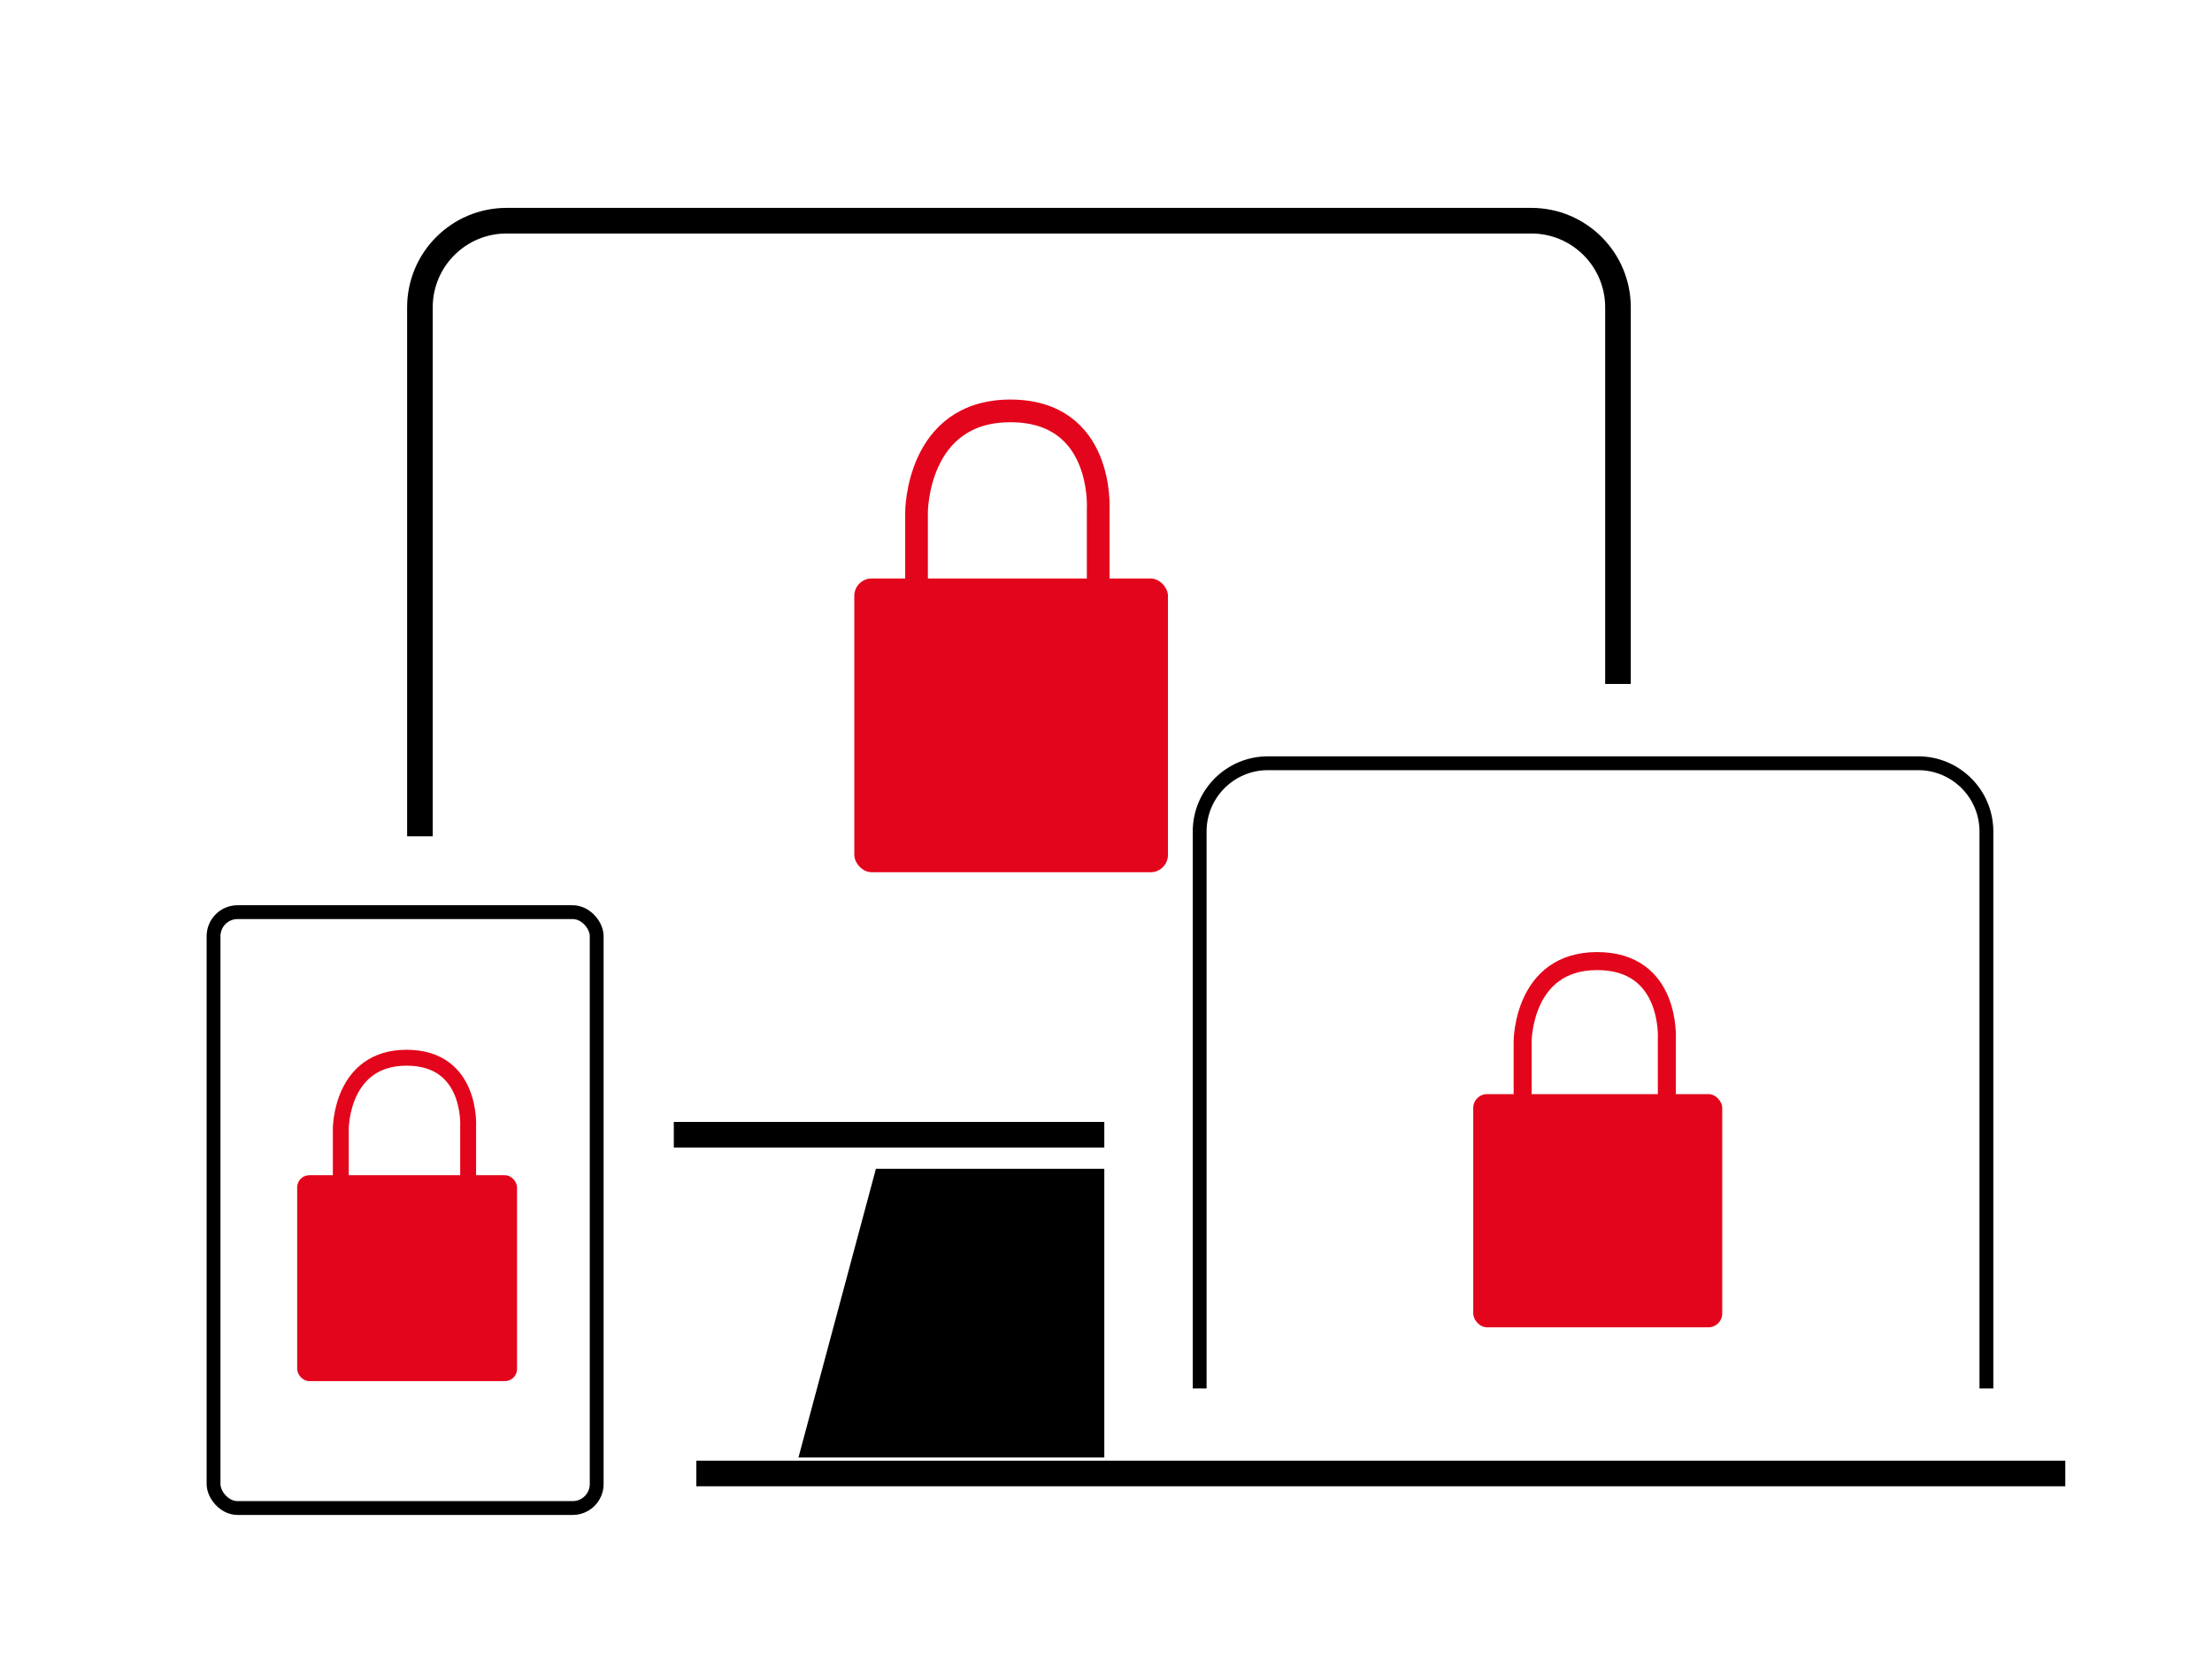 <?xml version="1.0" encoding="UTF-8"?>
<svg id="_ëîé_1" data-name="‘ëîé_1" xmlns="http://www.w3.org/2000/svg" viewBox="0 0 4000 3000">
  <defs>
    <style>
      .cls-1 {
        fill: #e3051b;
      }

      .cls-1, .cls-2 {
        stroke-width: 0px;
      }

      .cls-3 {
        stroke-width: 46.31px;
      }

      .cls-3, .cls-4 {
        stroke: #000;
      }

      .cls-3, .cls-4, .cls-5, .cls-6, .cls-7 {
        fill: none;
        stroke-miterlimit: 10;
      }

      .cls-4 {
        stroke-width: 25.02px;
      }

      .cls-5 {
        stroke-width: 28.75px;
      }

      .cls-5, .cls-6, .cls-7 {
        stroke: #e3051b;
      }

      .cls-6 {
        stroke-width: 32.55px;
      }

      .cls-7 {
        stroke-width: 41.01px;
      }
    </style>
  </defs>
  <g>
    <line class="cls-3" x1="1218.47" y1="2051.93" x2="1996.94" y2="2051.93"/>
    <path class="cls-3" d="M2925.82,1236.76v-680.98c0-86.54-70.15-156.69-156.69-156.69H916.04c-86.54,0-156.69,70.15-156.69,156.69v956.5"/>
    <g>
      <path class="cls-4" d="M2169.37,2510.8v-1007.18c0-68.17,55.26-123.43,123.43-123.43h1175.84c68.17,0,123.43,55.26,123.43,123.43v1007.18"/>
      <line class="cls-3" x1="1259.2" y1="2664.52" x2="3734.7" y2="2664.52"/>
    </g>
    <rect class="cls-4" x="386.17" y="1649.47" width="692.84" height="1077.52" rx="43.38" ry="43.38"/>
  </g>
  <polygon class="cls-2" points="1443.85 2635.67 1996.94 2635.67 1996.94 2113.46 1583.96 2113.46 1443.85 2635.67"/>
  <rect class="cls-1" x="2664.09" y="1978.51" width="450.25" height="421.66" rx="24.93" ry="24.93"/>
  <path class="cls-6" d="M2753.42,2028.54v-145.3s0-145.3,134.72-145.3,126.03,140.9,126.03,140.9v148.66"/>
  <rect class="cls-1" x="1544.85" y="1046.09" width="567.2" height="531.18" rx="31.4" ry="31.4"/>
  <path class="cls-7" d="M1657.39,1109.11v-183.04s0-183.04,169.71-183.04,158.76,177.49,158.76,177.49v187.28"/>
  <rect class="cls-1" x="537.38" y="2125.15" width="397.62" height="372.38" rx="22.02" ry="22.02"/>
  <path class="cls-5" d="M616.28,2169.33v-128.32s0-128.32,118.97-128.32,111.3,124.43,111.3,124.43v131.29"/>
</svg>